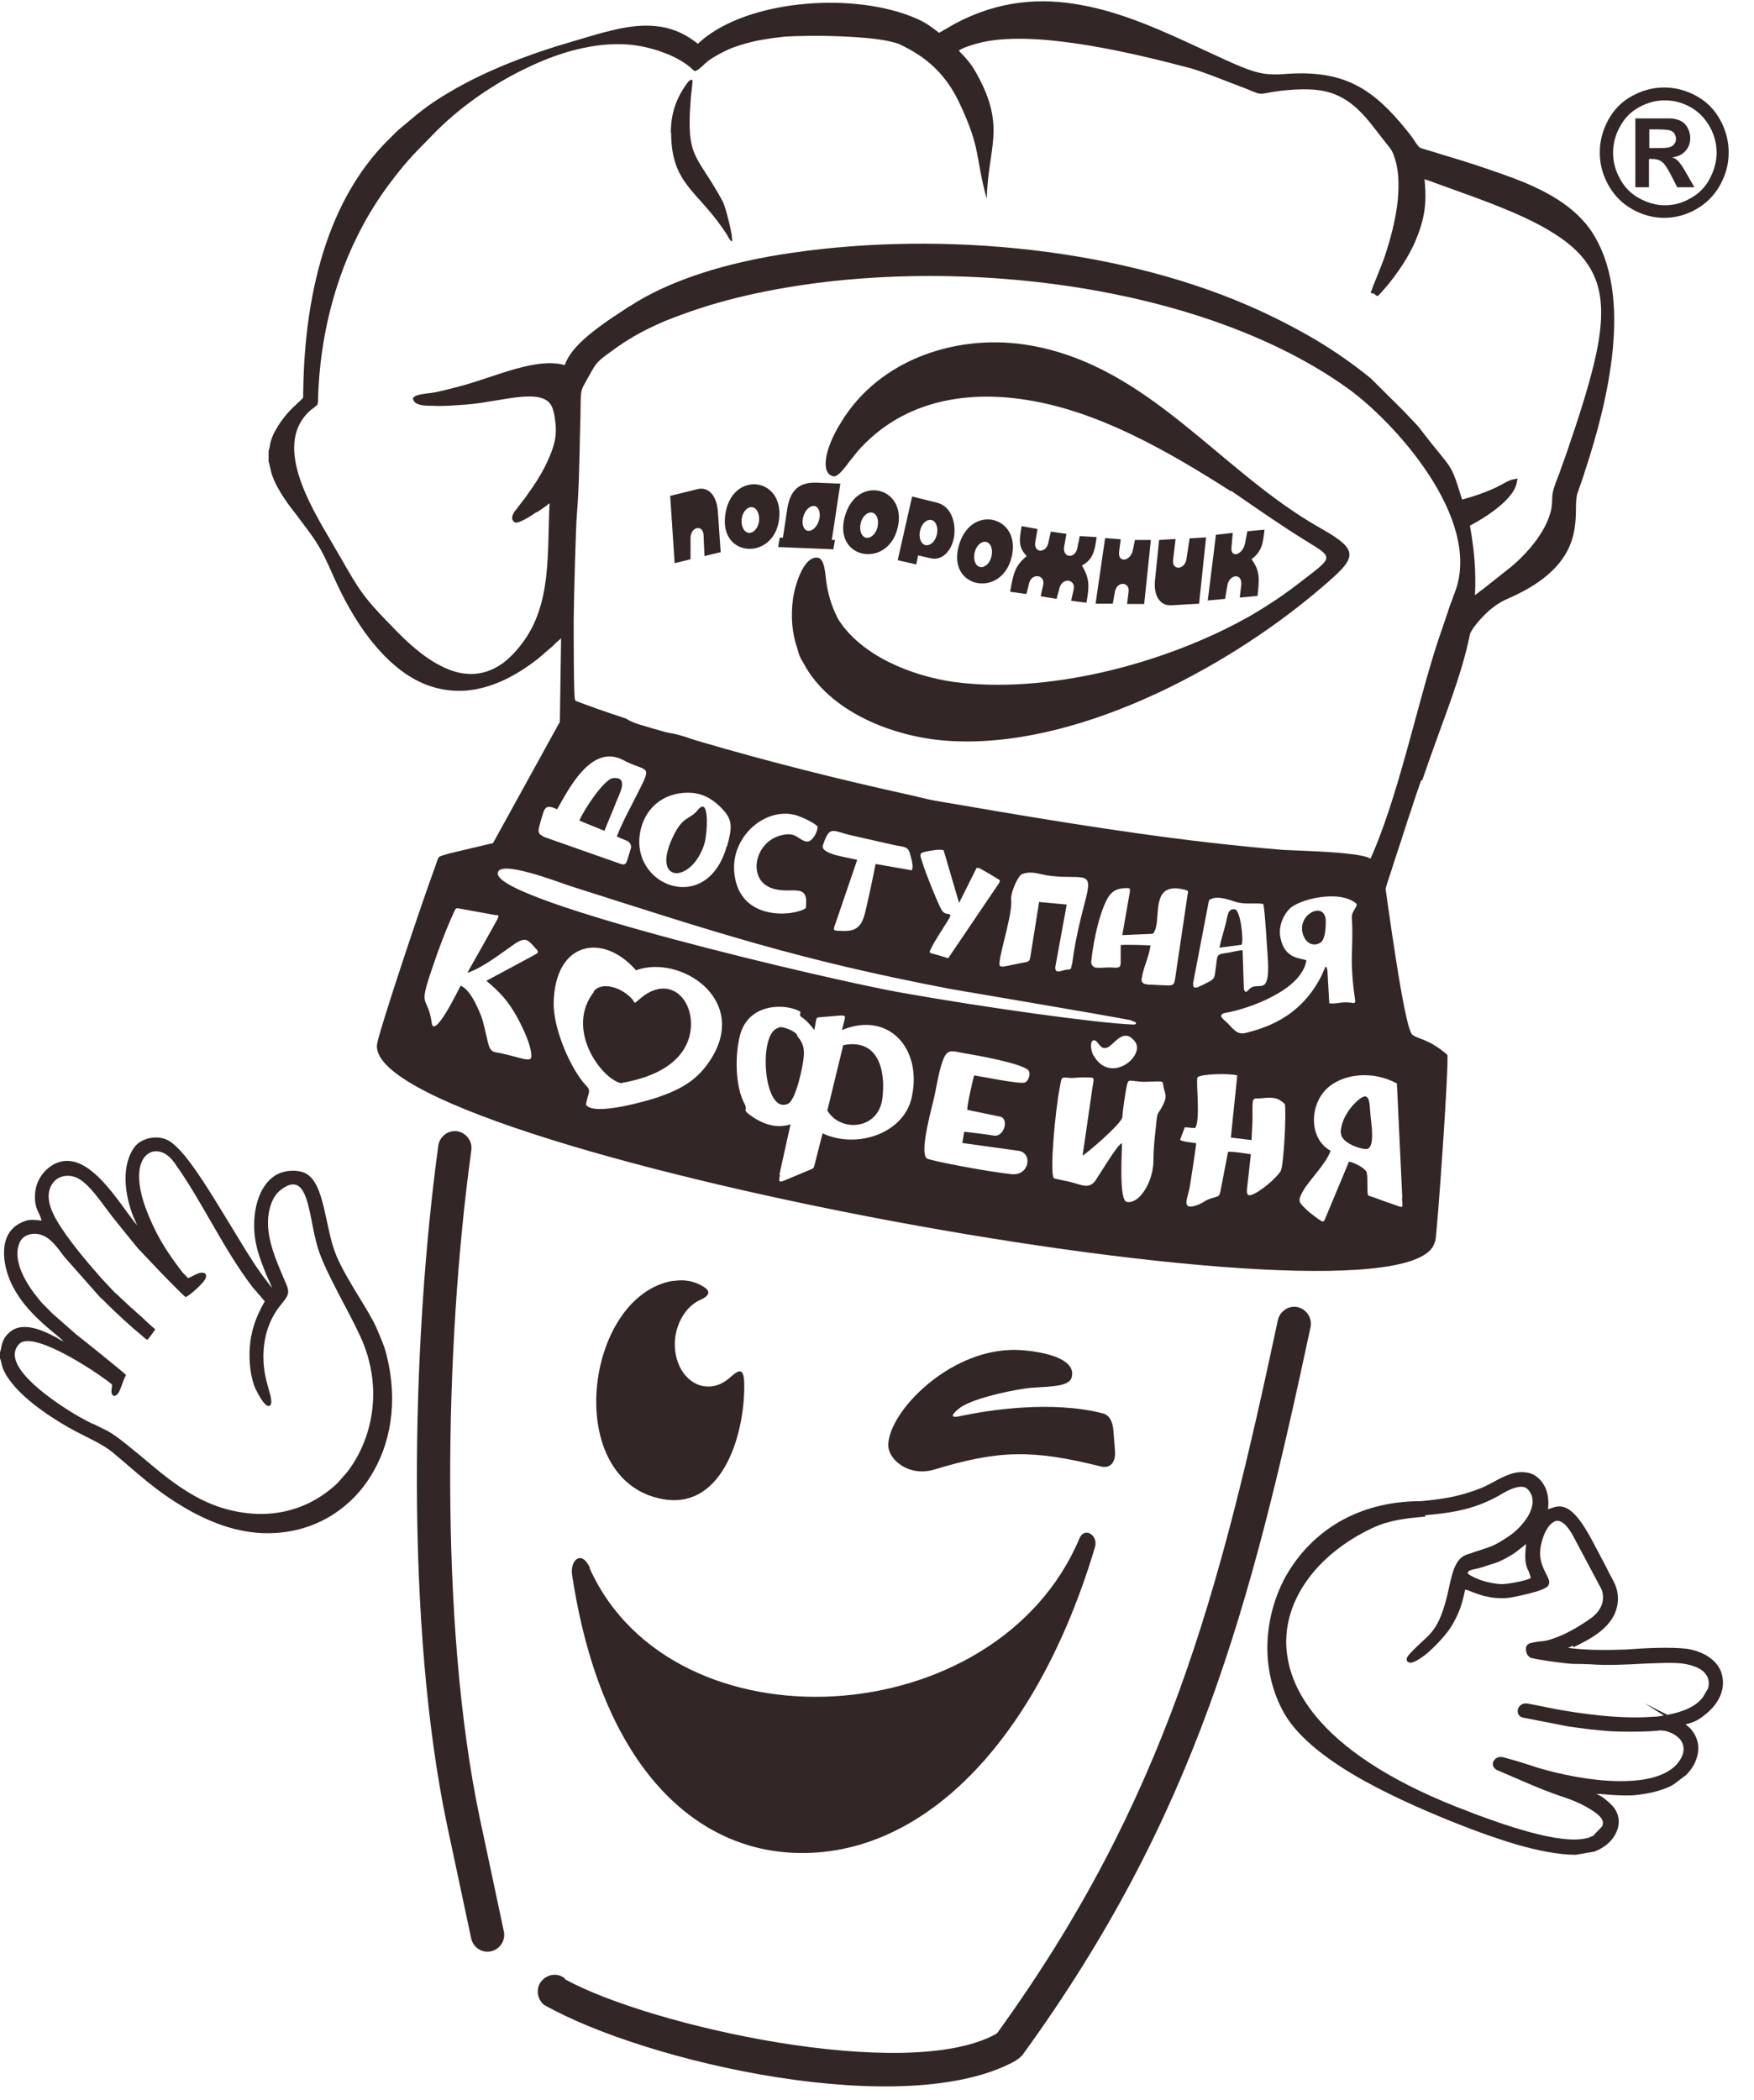 <svg width="66" height="79" viewBox="0 0 66 79" fill="none" xmlns="http://www.w3.org/2000/svg">
<g clip-path="url(#clip0_630_11136)">
<path fill-rule="evenodd" clip-rule="evenodd" d="M0 50.86V51.09C0.096 51.308 0.012 51.477 0.454 52.034C1.003 52.724 2.043 53.414 2.867 53.849C3.261 54.055 3.882 54.334 4.217 54.612C5.209 55.435 5.83 56.064 7.024 56.754C8.016 57.323 9.139 57.735 10.345 57.662C12.078 57.565 13.272 56.585 13.905 55.592C14.718 54.334 14.98 52.712 14.55 50.981C14.467 50.63 14.3 50.267 14.168 49.952C13.881 49.286 13.033 48.136 12.651 47.217C12.221 46.188 12.233 44.505 11.492 44.13C11.134 43.961 10.62 44.033 10.333 44.227C9.796 44.59 9.521 45.377 9.569 46.297C9.605 46.914 9.808 47.41 10.023 47.955C10.082 48.088 10.202 48.33 10.238 48.451L9.844 47.931C9.461 47.398 9.103 46.793 8.757 46.224C8.518 45.825 8.279 45.45 8.052 45.074C7.789 44.651 7.407 44.057 7.108 43.67C6.929 43.428 6.666 43.126 6.427 42.956C5.997 42.641 5.328 42.799 5.077 43.126C4.54 43.828 4.695 44.953 5.017 45.764C5.065 45.873 5.125 45.994 5.161 46.091C4.528 45.353 3.417 43.307 2.198 43.719C1.935 43.803 1.696 44.021 1.577 44.191C1.41 44.421 1.314 44.687 1.314 45.038C1.314 45.486 1.481 45.583 1.565 45.909C1.183 45.873 1.039 45.849 0.717 46.03C-0.072 46.466 0.096 47.58 0.43 48.282C0.812 49.081 1.445 49.661 2.114 50.206C2.198 50.279 2.329 50.388 2.389 50.46C2.282 50.412 2.198 50.352 2.091 50.291C1.577 50.025 0.776 49.649 0.287 50.182C0.024 50.46 0.072 50.703 0 50.86ZM3.488 53.559C3.118 53.377 2.783 53.184 2.449 52.966C1.935 52.627 -0.012 51.332 0.717 50.557C1.147 50.097 2.867 51.162 3.273 51.417C3.452 51.526 4.086 51.949 4.217 52.082C4.217 52.252 4.133 52.409 4.277 52.506C4.444 52.506 4.504 52.3 4.563 52.155C4.623 51.998 4.671 51.84 4.743 51.719C4.659 51.622 3.046 50.327 2.855 50.182L1.947 49.383C1.72 49.141 1.613 49.069 1.398 48.79C1.027 48.33 0.43 47.422 0.741 46.732C0.884 46.418 1.266 46.357 1.529 46.442C1.911 46.551 2.186 46.962 2.413 47.265L3.751 48.778C3.847 48.875 3.954 48.959 4.038 49.056C4.289 49.31 4.958 49.928 5.232 50.146C5.34 50.23 5.435 50.339 5.543 50.4C5.591 50.352 5.83 50.037 5.842 50C5.639 49.843 5.364 49.553 5.197 49.419L4.874 49.129C4.814 49.069 4.778 49.044 4.719 48.984L4.408 48.693C4.348 48.645 4.313 48.608 4.253 48.548L3.811 48.076C3.309 47.507 2.736 46.829 2.318 46.2C2.043 45.776 1.553 45.002 2.031 44.445C2.234 44.215 2.616 44.154 2.939 44.324C3.369 44.554 3.799 45.207 4.098 45.595C4.277 45.837 4.456 46.042 4.635 46.273L5.185 46.95L6.069 47.882C6.224 48.04 6.905 48.742 6.988 48.79C7.18 48.693 7.574 48.33 7.681 48.173C7.813 48.003 7.777 47.822 7.514 47.882C7.335 47.931 7.215 48.028 7.072 48.076C7 47.979 6.893 47.907 6.821 47.798C6.236 47.035 5.83 46.381 5.471 45.413C5.292 44.929 5.101 44.13 5.364 43.634C5.483 43.416 5.71 43.234 6.057 43.331C6.308 43.404 6.499 43.634 6.618 43.815C7.61 45.207 8.398 46.962 9.485 48.391L9.963 48.947C9.629 49.528 9.378 50.17 9.39 51.005C9.39 51.38 9.449 51.804 9.569 52.131C9.617 52.252 9.939 52.942 10.13 52.881C10.309 52.821 10.13 52.361 10.106 52.24C10.047 52.022 9.987 51.816 9.951 51.574C9.82 50.654 10.011 49.734 10.596 49.044C10.967 48.596 10.883 48.572 10.596 47.894C10.286 47.144 9.868 46.164 10.214 45.256C10.298 45.038 10.405 44.881 10.548 44.772C11.325 44.142 11.528 44.989 11.671 45.643C11.767 46.103 11.839 46.551 11.97 46.974C12.269 47.907 13.117 49.298 13.559 50.267C14.383 52.058 14.108 53.983 13.081 55.35L12.699 55.786C11.516 56.9 9.987 57.202 8.398 56.73C7.992 56.609 7.598 56.428 7.263 56.234C6.32 55.689 5.746 55.12 4.946 54.479C4.802 54.358 4.659 54.249 4.504 54.128C4.014 53.765 3.978 53.801 3.464 53.535L3.488 53.559Z" fill="#322726"/>
<path fill-rule="evenodd" clip-rule="evenodd" d="M21.264 74.45C24.454 76.205 34.082 78.347 37.451 76.52C37.475 76.508 37.499 76.483 37.523 76.471C43.866 67.708 45.885 59.962 48.083 49.661C48.155 49.323 48.489 49.093 48.824 49.165C49.158 49.238 49.385 49.577 49.314 49.916C47.056 60.482 44.989 68.326 38.467 77.306C38.407 77.367 38.347 77.427 38.276 77.464C38.252 77.488 38.24 77.5 38.216 77.512C34.094 79.8 24.31 77.585 20.464 75.406C20.201 75.176 20.153 74.777 20.38 74.51C20.607 74.244 21.001 74.196 21.264 74.426M23.211 31.458C23.438 30.877 23.749 30.332 24.012 29.799C24.573 28.71 24.334 29.061 23.45 28.589C22.268 27.96 21.407 29.654 20.965 30.441C20.715 30.332 20.535 30.259 20.44 30.574C20.38 30.756 20.332 30.925 20.285 31.107C20.225 31.349 20.308 31.385 20.476 31.482C21.431 31.821 22.375 32.148 23.331 32.486C23.522 32.559 23.558 32.486 23.606 32.341C23.653 32.196 23.689 32.063 23.737 31.918C23.773 31.797 23.701 31.675 23.594 31.627L23.223 31.47L23.211 31.458ZM21.802 30.864C21.993 30.404 22.757 29.291 23.068 29.267C23.677 29.206 23.307 29.86 23.188 30.163C23.044 30.538 22.889 30.877 22.745 31.252C22.435 31.119 22.112 30.998 21.802 30.864ZM27.357 31.833C27.536 31.179 27.584 30.877 27.225 30.477C26.951 30.175 26.58 29.872 26.055 29.824C25.123 29.751 24.31 30.259 24.095 31.264C23.677 33.322 26.604 34.471 27.345 31.833H27.357ZM26.509 31.724C26.055 33.225 24.49 33.273 25.302 31.518C25.696 30.659 25.935 30.864 26.258 30.465C26.712 29.908 26.616 31.361 26.509 31.724ZM42.17 35.549C42.266 35.524 43.138 35.549 43.293 35.561C43.221 36.045 43.03 36.347 42.958 36.819C42.934 36.989 43.066 37.025 43.245 37.037C43.448 37.037 43.663 37.062 43.866 37.062C44.117 37.074 44.177 37.062 44.213 36.844L44.691 33.624C44.703 33.564 44.738 33.515 44.631 33.479C43.15 33.067 43.783 34.701 43.377 35.125L42.23 35.173L42.516 33.539C42.516 33.467 42.54 33.394 42.409 33.406C42.158 33.406 41.883 33.431 41.68 33.782C41.286 34.483 41.083 35.839 41.059 36.202C41.059 36.275 41.143 36.396 41.238 36.396C41.525 36.42 41.608 36.372 41.907 36.396C42.134 36.408 42.17 36.384 42.17 36.154V35.536V35.549ZM50.007 37.739C50.269 37.764 50.425 37.703 50.616 37.703C51.213 37.691 50.938 38.054 50.867 36.299C50.855 35.912 50.914 35.125 50.867 34.544C50.843 34.241 51.142 34.084 51.022 33.975C50.389 33.455 48.872 33.818 48.513 34.193C48.262 34.459 48.083 34.895 48.191 35.319C48.358 36.057 48.907 36.033 49.158 36.117C48.991 37.255 46.936 37.957 46.148 38.09C45.981 38.115 45.861 38.187 46.041 38.345C46.423 38.671 46.494 38.962 46.925 38.841C47.438 38.696 48.872 38.369 49.708 36.735C49.851 36.456 49.887 36.202 49.947 36.493L50.019 37.739H50.007ZM49.887 34.665C49.887 35.052 49.827 35.331 49.72 35.428C49.517 35.597 49.218 35.549 49.075 35.258C48.669 34.435 49.887 33.806 49.887 34.665ZM40.342 36.263C40.438 35.512 40.605 34.762 40.808 33.987C41.166 32.68 40.844 33.092 39.53 32.946C39.124 32.898 38.849 32.74 38.467 32.874C38.299 32.934 38.025 33.588 38.048 33.818C38.108 34.374 37.642 35.73 37.606 36.239C37.606 36.36 37.654 36.347 37.738 36.36C38.037 36.311 38.311 36.239 38.61 36.19C38.741 36.154 38.741 36.117 38.765 36.021L39.1 33.927L40.139 34.023C39.996 34.81 39.852 35.585 39.709 36.372C39.709 36.517 39.733 36.541 39.864 36.541L40.079 36.481C40.306 36.444 40.294 36.505 40.33 36.275L40.342 36.263ZM45.109 37.11C45.228 37.074 45.336 37.001 45.443 36.953C45.742 36.807 45.694 36.747 45.754 36.36C45.813 35.948 45.754 35.9 46.112 35.851C46.327 35.827 46.53 35.754 46.757 35.742L46.805 37.195C46.829 37.304 46.877 37.352 46.972 37.243C47.02 37.195 47.068 37.134 47.175 37.11C47.474 37.025 47.797 37.352 47.701 35.972C47.677 35.67 47.593 34.169 47.534 33.999C47.175 33.951 46.841 34.036 46.471 33.915C46.22 33.83 45.73 33.66 45.491 33.866L44.894 36.977C44.894 37.134 44.906 37.183 45.109 37.122V37.11ZM45.885 35.657C45.945 35.367 46.029 35.077 46.112 34.786C46.184 34.52 46.184 34.145 46.471 34.205C46.674 34.241 46.805 35.355 46.721 35.536L45.897 35.645L45.885 35.657ZM30.319 34.157C30.463 33.08 29.698 33.733 28.922 33.358C28.133 32.971 28.42 31.627 29.435 31.409C29.937 31.3 29.985 31.53 30.284 31.639C30.582 31.76 30.797 31.179 30.761 31.094C30.702 30.973 30.164 30.731 29.985 30.671C28.802 30.32 27.488 31.47 27.631 32.837C27.823 34.714 29.949 34.447 30.319 34.157ZM34.297 32.74C34.405 32.62 34.273 32.244 34.238 32.099C34.166 31.821 33.975 31.857 33.64 31.784C33.127 31.663 32.601 31.554 32.087 31.433C31.311 31.264 31.227 31.01 30.964 31.797C30.857 32.135 31.944 32.256 32.255 32.341C31.968 33.176 31.681 34.023 31.395 34.859C31.371 34.943 31.359 34.992 31.478 35.004C32.087 35.052 32.386 35.004 32.553 34.326C32.697 33.721 32.828 33.104 32.947 32.498L34.273 32.728L34.297 32.74ZM35.516 31.99C35.397 31.918 35.002 32.002 34.871 32.026C34.512 32.087 34.644 32.196 34.727 32.498C34.787 32.728 35.289 33.987 35.432 34.229C35.599 34.52 35.946 34.205 35.635 34.677C35.564 34.798 35.169 35.391 35.038 35.67C34.978 35.791 34.943 35.827 35.062 35.863C35.205 35.9 35.42 35.96 35.564 36.008C35.695 36.057 35.683 36.045 35.743 35.948L37.571 33.249C37.618 33.164 37.666 33.128 37.559 33.067C37.344 32.934 37.117 32.801 36.902 32.68C36.699 32.595 36.758 32.656 36.675 32.789L36.089 33.963L35.516 32.014V31.99ZM41.142 39.688C41.776 40.826 43.114 39.712 42.708 39.18C42.266 38.599 41.919 39.325 41.644 39.41C41.37 39.494 41.322 39.107 41.154 39.131C40.987 39.156 41.059 39.555 41.142 39.7V39.688ZM42.218 42.992C42.218 43.368 42.098 45.147 42.397 45.207C42.875 45.304 43.377 44.457 43.4 43.719C43.4 43.295 43.436 42.92 43.484 42.484C43.568 41.625 43.532 42.072 43.806 41.467C43.914 41.213 43.83 41.092 43.795 40.947C43.723 40.669 43.854 40.669 43.4 40.681C43.138 40.681 43.126 40.705 42.875 40.681C42.445 40.656 42.457 40.535 42.373 40.971C42.325 41.225 42.242 41.818 42.23 42.024C42.206 42.266 40.844 43.428 40.736 43.464C40.856 42.617 40.987 41.77 41.107 40.911C41.178 40.451 41.214 40.547 40.748 40.523L40.318 40.547C39.912 40.523 39.96 40.463 39.876 40.911C39.709 41.77 39.494 44.07 39.649 44.312C39.697 44.348 40.151 44.421 40.318 44.469C40.724 44.578 40.987 44.735 41.226 44.396C41.393 44.154 42.038 43.065 42.206 43.005L42.218 42.992ZM36.663 40.451C36.914 40.487 38.371 40.789 38.562 40.717C38.706 40.669 38.789 40.378 38.706 40.269C38.502 40.003 36.722 39.688 36.281 39.615C35.815 39.531 35.647 39.434 35.48 39.882C35.337 40.269 35.265 40.717 35.181 41.141C35.086 41.613 34.584 43.295 34.871 43.573C35.002 43.658 37.141 44.07 38.072 44.166C38.741 44.227 38.873 43.355 38.311 43.283L36.209 42.992L36.281 42.569C36.281 42.569 37.045 42.654 37.403 42.714C37.786 42.775 37.977 42.072 37.63 42L36.4 41.746C36.364 41.685 36.603 40.62 36.651 40.463L36.663 40.451ZM52.766 45.062L52.563 40.753C51.691 40.281 50.664 40.378 50.054 40.838C49.254 41.443 49.218 42.823 50.066 43.283C49.923 43.743 49.278 44.372 49.039 44.784C48.812 45.183 48.872 45.219 49.147 45.486C49.23 45.571 49.457 45.752 49.636 45.873C49.792 45.982 49.815 45.97 49.875 45.813L50.759 43.694C50.95 43.719 51.392 43.949 51.428 44.106C51.476 44.336 51.428 44.747 51.476 44.965C51.822 45.074 52.026 45.171 52.372 45.28C52.838 45.437 52.778 45.498 52.754 45.05L52.766 45.062ZM50.449 42.617C50.449 42.157 50.759 41.709 50.998 41.479C51.572 40.911 51.524 41.479 51.572 41.976C51.595 42.242 51.739 43.101 51.464 43.21C51.297 43.271 50.461 43.005 50.461 42.629L50.449 42.617ZM46.554 40.451C46.279 40.366 45.18 40.39 45.061 40.523C44.989 40.608 45.18 42.121 44.977 42.423C44.858 42.436 44.786 42.411 44.583 42.399L44.404 42.871C44.499 42.956 44.87 42.968 45.013 43.005C44.941 43.549 44.858 44.07 44.774 44.614C44.703 45.038 44.452 45.486 44.929 45.365C45.3 45.268 45.288 45.147 45.658 45.05C45.825 45.002 45.885 45.002 45.921 44.82L46.208 43.331C46.315 43.295 46.913 43.392 47.068 43.416C47.02 43.84 46.972 44.263 46.925 44.699C46.901 44.953 46.948 45.026 47.211 44.893C47.677 44.651 48.143 44.154 48.191 44.045C48.31 43.828 48.406 41.794 48.346 41.528C48.095 41.286 47.916 41.262 47.462 41.31C47.175 41.334 47.128 41.237 47.128 41.697V42.169L47.092 42.883L46.315 42.787L46.554 40.475V40.451ZM18.66 34.423L17.394 34.193C17.167 34.157 17.167 34.133 17.107 34.254C16.808 34.895 16.498 35.706 16.271 36.396C15.709 38.018 16.091 37.376 16.247 38.49C16.271 38.659 16.366 38.611 16.45 38.538C16.761 38.236 17.179 37.364 17.334 37.074C17.692 37.231 17.955 37.848 18.098 38.199C18.182 38.393 18.278 38.877 18.361 39.216C18.469 39.64 18.576 39.543 19.006 39.652L19.711 39.833C19.902 39.858 20.034 39.894 19.986 39.603C19.926 39.131 19.58 38.49 19.46 38.26C19.126 37.667 18.851 37.352 18.302 36.892L20.058 35.948C20.225 35.851 20.32 35.839 20.153 35.67C20.022 35.536 20.01 35.488 19.855 35.379C19.723 35.306 19.568 35.379 19.424 35.464C18.887 35.827 18.17 36.408 17.585 36.59C17.967 35.912 18.349 35.246 18.72 34.568C18.767 34.471 18.779 34.423 18.672 34.411L18.66 34.423ZM22.339 37.291C22.662 36.88 23.45 37.17 23.809 37.606C23.904 37.776 23.88 37.727 24.036 37.606C25.183 36.577 26.15 37.606 25.983 38.78C25.852 39.676 25.075 40.451 23.355 40.741C22.614 40.559 21.252 38.696 22.351 37.304L22.339 37.291ZM23.928 36.493C22.698 35.077 20.87 35.391 20.834 37.739C20.822 38.659 21.407 40.039 21.933 40.693C22.053 40.85 22.196 40.923 22.16 41.092C22.148 41.165 22.041 41.492 22.053 41.552C22.327 42 24.394 41.395 24.752 41.274C25.613 40.971 26.258 40.644 26.783 39.785C28.145 37.558 25.589 35.9 23.94 36.493H23.928ZM29.268 38.671C29.364 38.538 30.021 38.817 29.997 38.962C30.152 39.156 30.272 39.337 30.248 39.7C30.224 40.087 29.949 41.383 29.65 41.516C28.73 41.952 28.515 38.877 29.268 38.671ZM29.328 44.179C29.471 43.549 29.603 42.92 29.746 42.29C29.268 42.448 28.766 42.327 28.253 41.964C27.894 41.709 28.157 41.782 28.014 41.516C27.655 40.85 27.655 39.652 27.846 38.938C28.145 37.788 29.399 37.739 29.997 37.994C30.164 38.066 30.116 38.078 30.104 38.151C30.092 38.199 30.128 38.236 30.164 38.26C30.331 38.369 30.487 38.538 30.642 38.744C30.666 38.635 30.678 38.526 30.702 38.405C30.726 38.272 30.738 38.272 30.869 38.26C31.108 38.236 31.359 38.224 31.598 38.199C31.705 38.199 31.825 38.175 31.789 38.32L31.681 38.744C33.437 38.018 34.68 39.434 34.321 41.201C34.082 42.605 32.267 43.247 30.953 42.629C30.857 43.017 30.749 43.416 30.654 43.803C30.606 43.985 30.606 43.937 30.427 44.021L29.531 44.396C29.28 44.505 29.304 44.421 29.352 44.179H29.328ZM31.729 39.313C33.055 39.047 33.342 40.269 33.198 41.346C33.031 42.508 31.61 42.593 31.132 41.77L31.729 39.313ZM42.588 38.381C41.059 38.09 36.352 37.304 35.743 37.195C29.985 36.093 26.915 35.065 21.443 33.322C21.061 33.2 18.672 32.269 18.732 32.874C18.827 33.939 31.18 36.856 33.927 37.34C37.141 37.909 41.322 38.49 42.66 38.538C42.731 38.538 42.755 38.502 42.743 38.478C42.743 38.441 42.66 38.417 42.588 38.405V38.381ZM51.858 31.688C51.858 31.688 51.858 31.688 51.858 31.7V31.688ZM53.997 46.684C53.28 50.63 13.475 43.198 14.192 39.252C14.3 38.671 15.805 34.145 16.354 32.656C16.545 32.135 16.414 32.256 16.916 32.099L18.552 31.712L21.527 26.314C22.172 26.556 22.841 26.798 23.558 27.028C23.677 27.112 23.868 27.197 24.119 27.27C24.681 27.439 25.493 27.669 26.317 27.887C28.79 28.613 31.502 29.303 34.262 29.908C38.765 30.998 43.209 31.76 47.832 32.16C49.672 32.317 50.484 32.317 51.978 32.305C52.217 33.963 52.838 38.684 53.148 38.925C53.352 39.083 53.782 39.083 54.462 39.676C54.522 40.1 54.092 46.224 54.008 46.696L53.997 46.684ZM25.326 48.185C25.744 48.112 26.126 48.185 26.461 48.391C26.807 48.596 26.628 48.766 26.365 48.887C25.887 49.093 25.505 49.625 25.41 50.291C25.29 51.211 25.78 52.046 26.509 52.143C26.855 52.191 27.177 52.07 27.452 51.828C27.739 51.574 27.978 51.38 28.002 51.973C28.061 53.777 27.261 56.791 24.956 56.391C21.133 55.725 21.981 48.73 25.338 48.173L25.326 48.185ZM22.184 58.981C25.302 65.929 37.499 65.263 40.617 57.868C40.808 57.408 41.334 57.747 41.202 58.195C38.921 65.82 34.369 70.177 29.399 69.657C25.804 69.269 22.566 66.098 21.527 59.236C21.443 58.703 21.873 58.267 22.196 58.969L22.184 58.981ZM35.146 55.278C37.618 54.527 38.873 54.527 41.417 55.157C41.788 55.254 41.991 54.987 41.955 54.563C41.931 54.309 41.919 54.055 41.895 53.801C41.871 53.523 41.776 53.232 41.489 53.16C39.542 52.663 37.164 53.051 36.233 53.244C36.077 53.281 35.552 53.414 36.089 52.978C36.495 52.639 37.881 52.324 38.574 52.227C39.243 52.131 40.235 52.227 40.33 51.792C40.533 50.944 38.646 50.763 38.096 50.775C35.671 50.811 33.473 53.087 33.425 54.322C33.401 54.914 34.214 55.556 35.146 55.278ZM17.728 43.319C16.725 50.618 16.522 61.112 18.051 68.374L18.959 72.647C19.03 72.985 18.815 73.324 18.469 73.397C18.134 73.469 17.8 73.252 17.728 72.901L16.82 68.64C15.255 61.184 15.47 50.557 16.498 43.053C16.569 42.714 16.904 42.484 17.238 42.557C17.573 42.629 17.8 42.968 17.728 43.307V43.319Z" fill="#322726"/>
<path fill-rule="evenodd" clip-rule="evenodd" d="M59.181 61.898C59.121 61.935 59.062 61.959 59.002 61.983C59.289 62.019 59.623 62.044 59.946 62.056C60.4 62.068 60.842 62.056 61.2 62.044C61.499 62.019 61.917 61.995 62.347 61.983C62.777 61.971 63.195 61.983 63.494 62.019C63.995 62.104 64.354 62.31 64.581 62.576C64.688 62.709 64.76 62.843 64.796 63C64.832 63.145 64.844 63.302 64.82 63.472C64.772 63.811 64.557 64.174 64.198 64.464C63.876 64.731 63.709 64.779 63.553 64.828C63.518 64.828 63.47 64.852 63.422 64.864L63.47 64.9C63.47 64.9 63.494 64.924 63.506 64.924C63.518 64.936 63.529 64.948 63.589 64.997C63.733 65.154 63.828 65.324 63.876 65.517C63.924 65.711 63.912 65.917 63.84 66.135C63.804 66.244 63.757 66.365 63.685 66.462C63.613 66.582 63.529 66.679 63.446 66.764L62.98 67.115C62.813 67.224 62.574 67.309 62.323 67.381C62.048 67.454 61.75 67.502 61.475 67.527C61.057 67.551 60.579 67.514 60.232 67.478H60.065C60.065 67.478 60.185 67.527 60.244 67.563C60.316 67.611 60.376 67.648 60.424 67.696C60.471 67.732 60.531 67.781 60.591 67.841C60.722 67.962 60.806 68.083 60.854 68.216C60.925 68.398 60.925 68.58 60.877 68.761C60.83 68.931 60.734 69.1 60.615 69.233C60.471 69.391 60.292 69.512 60.113 69.596C60.089 69.596 60.077 69.609 60.053 69.621C60.029 69.633 60.017 69.633 59.993 69.645C59.755 69.681 59.528 69.73 59.289 69.766C58.667 69.766 57.855 69.609 57.067 69.379C56.29 69.148 55.526 68.87 54.976 68.652C53.961 68.253 52.575 67.672 51.309 66.97C50.03 66.256 48.884 65.409 48.334 64.464C47.904 63.714 47.689 62.855 47.689 61.995C47.689 61.075 47.916 60.156 48.358 59.332C48.812 58.509 49.481 57.783 50.353 57.263C51.201 56.766 52.24 56.464 53.471 56.464C53.865 56.428 54.247 56.379 54.63 56.306C55.012 56.222 55.382 56.113 55.741 55.968C55.896 55.907 56.063 55.81 56.23 55.725C56.398 55.629 56.577 55.544 56.732 55.483C56.995 55.374 57.234 55.35 57.449 55.387C57.616 55.411 57.76 55.483 57.879 55.592C57.998 55.689 58.094 55.834 58.166 55.992C58.249 56.21 58.285 56.464 58.249 56.766C58.273 56.766 58.309 56.742 58.333 56.742C58.656 56.621 59.062 56.476 59.731 57.626C59.91 57.928 60.089 58.291 60.28 58.642C60.388 58.848 60.495 59.054 60.591 59.248L60.627 59.308C60.782 59.599 60.901 59.829 60.877 60.228C60.806 61.196 59.802 61.668 59.205 61.959M53.638 57.045C52.957 57.105 52.3 57.166 51.655 57.468C50.616 57.953 49.732 58.655 49.158 59.478C48.633 60.228 48.346 61.087 48.406 61.983C48.465 62.891 48.86 63.835 49.696 64.767C50.771 65.965 52.575 67.139 55.311 68.156L55.394 68.192C56.41 68.567 58.679 69.415 59.719 69.136C59.767 69.136 59.814 69.112 59.85 69.088C59.886 69.076 59.922 69.064 59.946 69.052L60.292 68.689C60.292 68.689 60.316 68.592 60.316 68.555C60.316 68.519 60.304 68.471 60.28 68.434C60.209 68.301 60.029 68.168 59.814 68.035C59.492 67.841 59.109 67.684 58.883 67.611L58.703 67.551C57.915 67.284 57.114 66.909 56.338 66.582C56.23 66.534 56.183 66.449 56.171 66.365C56.171 66.328 56.171 66.292 56.195 66.256C56.207 66.219 56.242 66.195 56.266 66.159C56.35 66.086 56.469 66.062 56.613 66.111C57.067 66.231 57.485 66.365 57.927 66.51C58.715 66.74 59.85 66.982 60.877 66.994C61.63 67.006 62.323 66.909 62.813 66.595C63.028 66.462 63.183 66.28 63.279 66.086C63.327 65.989 63.35 65.88 63.35 65.784C63.35 65.687 63.327 65.59 63.267 65.493C63.195 65.372 63.064 65.263 62.873 65.178C62.634 65.07 62.466 65.082 62.287 65.106C62.227 65.106 62.18 65.106 62.12 65.118C61.582 65.142 61.093 65.142 60.591 65.118C60.089 65.082 59.575 65.021 59.002 64.936L57.33 64.61C57.21 64.597 57.138 64.513 57.114 64.428C57.114 64.392 57.102 64.355 57.114 64.307C57.114 64.271 57.138 64.234 57.162 64.198C57.222 64.113 57.33 64.053 57.485 64.077L58.046 64.186C58.118 64.198 58.202 64.222 58.285 64.234C58.369 64.246 58.452 64.271 58.524 64.283C59.504 64.464 60.985 64.67 62.215 64.573C62.347 64.573 62.478 64.549 62.61 64.525L61.881 64.065L62.741 64.501C63.338 64.392 63.816 64.186 64.079 63.835L64.27 63.508C64.27 63.508 64.282 63.436 64.294 63.399C64.318 63.206 64.258 63.048 64.139 62.915C64.019 62.782 63.828 62.697 63.625 62.637C63.529 62.612 63.434 62.588 63.338 62.576C63.004 62.528 62.442 62.552 61.833 62.576C61.176 62.612 60.459 62.649 59.85 62.6C59.731 62.6 59.611 62.588 59.48 62.588C59.301 62.588 59.121 62.588 58.942 62.564C58.727 62.54 58.5 62.516 58.273 62.479C58.058 62.443 57.855 62.419 57.664 62.37C57.592 62.37 57.544 62.322 57.509 62.286C57.449 62.225 57.437 62.153 57.425 62.116C57.425 62.056 57.413 61.995 57.425 61.947C57.449 61.886 57.497 61.826 57.592 61.802C57.7 61.777 57.819 61.753 57.927 61.741C58.166 61.741 58.476 61.632 58.787 61.499C59.265 61.281 59.719 60.978 59.91 60.833C60.065 60.712 60.209 60.543 60.28 60.337C60.328 60.18 60.34 59.998 60.268 59.792L59.193 57.771C59.026 57.468 58.871 57.299 58.739 57.239C58.644 57.19 58.548 57.19 58.476 57.239C58.393 57.287 58.309 57.359 58.237 57.468C58.058 57.735 57.951 58.146 57.951 58.425C57.951 58.764 58.082 59.006 58.178 59.199C58.261 59.369 58.333 59.49 58.273 59.611C58.237 59.708 58.046 59.792 57.807 59.865C57.449 59.974 56.959 60.071 56.804 60.095C56.637 60.119 56.493 60.119 56.338 60.107C56.183 60.107 56.039 60.071 55.86 60.034C55.705 59.998 55.562 59.938 55.418 59.889C55.322 59.853 55.227 59.804 55.131 59.792C55.072 60.083 55.012 60.301 54.94 60.507C54.857 60.724 54.761 60.93 54.606 61.184C54.522 61.317 54.403 61.475 54.247 61.644C54.104 61.814 53.925 61.983 53.77 62.128C53.519 62.346 53.28 62.492 53.148 62.528C53.101 62.54 53.053 62.552 53.017 62.528C52.957 62.516 52.921 62.467 52.933 62.395C52.933 62.346 52.981 62.274 53.065 62.189C53.232 62.007 53.375 61.874 53.507 61.753C53.865 61.426 54.104 61.209 54.355 60.385C54.427 60.156 54.474 59.938 54.522 59.72C54.654 59.114 54.773 58.594 55.227 58.461C55.322 58.437 55.394 58.413 55.478 58.376C55.824 58.267 56.159 58.17 56.41 58.013C56.601 57.904 56.768 57.795 56.923 57.674C57.079 57.553 57.21 57.42 57.353 57.239C57.521 57.021 57.64 56.791 57.664 56.561C57.688 56.367 57.64 56.185 57.497 56.028C57.27 55.762 56.72 56.064 56.457 56.222L56.398 56.258C55.382 56.827 54.474 56.912 53.614 56.996L53.638 57.045ZM57.497 59.066C57.413 58.848 57.353 58.703 57.425 58.074C57.282 58.195 57.138 58.304 56.995 58.413C56.828 58.521 56.66 58.618 56.481 58.703C56.386 58.751 56.278 58.788 56.159 58.824C56.039 58.86 55.932 58.897 55.824 58.933C55.693 58.969 55.585 59.006 55.502 59.018C55.322 59.054 55.239 59.078 55.227 59.187C55.346 59.284 55.538 59.369 55.741 59.441C55.992 59.526 56.278 59.575 56.493 59.587C56.601 59.587 56.899 59.55 57.174 59.49C57.341 59.453 57.509 59.405 57.604 59.357C57.568 59.236 57.533 59.139 57.509 59.066H57.497Z" fill="#322726"/>
<path fill-rule="evenodd" clip-rule="evenodd" d="M48.274 32.438C48.8 32.474 51.583 32.728 51.619 32.377C51.655 32.039 48.728 32.002 48.262 31.966C44.595 31.663 41.107 31.119 37.511 30.514C35.396 30.15 33.115 29.763 33.043 29.799V29.86C38.048 30.949 43.114 32.039 48.262 32.45" fill="#322726"/>
<path fill-rule="evenodd" clip-rule="evenodd" d="M53.471 29.364C53.34 29.739 53.22 30.078 53.136 30.356C53.017 30.695 52.898 31.07 52.778 31.445C52.73 31.603 52.682 31.748 52.599 31.99C52.563 32.111 52.515 32.244 52.467 32.39C52.42 32.547 52.372 32.692 52.336 32.801C52.312 32.874 52.288 32.946 52.264 33.019C52.193 33.225 52.121 33.467 52.085 33.648L52.025 33.963L51.87 33.685C51.81 33.576 51.798 33.394 51.786 33.213C51.786 33.031 51.763 32.849 51.715 32.813L51.643 32.753C51.643 32.753 51.559 32.68 51.512 32.644L51.44 32.583L51.476 32.498C52.587 30.163 53.34 26.386 54.152 23.977C54.224 23.772 54.295 23.566 54.474 23.033C54.522 22.876 54.57 22.743 54.618 22.622C54.666 22.489 54.713 22.356 54.761 22.235C55.765 19.475 52.444 15.844 50.699 14.597C44.559 10.204 33.688 9.393 26.724 11.474C26.162 11.644 25.589 11.85 25.039 12.067C24.561 12.273 24.107 12.491 23.701 12.745C23.582 12.818 23.474 12.878 23.379 12.951C23.283 13.011 23.175 13.084 23.068 13.169C22.471 13.592 22.447 13.629 22.184 14.101C22.148 14.161 22.112 14.234 22.076 14.294C21.873 14.658 21.861 14.658 21.849 15.105C21.849 15.481 21.837 15.844 21.826 16.219C21.802 17.272 21.79 18.325 21.706 19.366C21.67 19.777 21.599 22.247 21.587 23.324C21.587 24.002 21.587 26.144 21.634 26.301C21.849 27.015 21.945 26.616 21.981 27.96C23.665 27.693 24.43 27.233 25.935 27.766C26.962 28.129 28.587 28.698 28.671 28.71L29.113 28.746L28.635 28.976H28.611C27.99 28.952 25.887 28.371 24.358 27.935C23.785 27.778 23.283 27.633 22.984 27.56L21.611 27.185C21.515 27.161 21.455 27.185 21.407 27.185C21.336 27.209 21.264 27.233 21.157 27.221C21.121 27.318 21.097 27.427 21.061 27.524L21.24 15.432C21.073 13.847 20.846 13.35 23.498 11.644C23.582 11.583 23.665 11.535 23.749 11.486C23.845 11.426 23.928 11.377 24 11.329C25.457 10.47 27.321 9.913 29.304 9.586C34.883 8.678 41.716 9.211 46.984 11.499C47.844 11.874 48.704 12.309 49.505 12.781C50.257 13.229 50.962 13.726 51.583 14.234L52.826 15.469L53.375 16.05C54.833 17.974 54.498 17.115 55.215 19.439V19.463C55.251 19.535 55.263 19.608 55.287 19.681C55.287 19.705 55.299 19.741 55.311 19.777C55.992 23.469 54.845 25.454 53.519 29.339" fill="#322726"/>
<path fill-rule="evenodd" clip-rule="evenodd" d="M51.715 11.051L51.572 11.014L51.619 10.893C51.691 10.7 51.763 10.53 51.834 10.349C51.93 10.107 52.025 9.877 52.109 9.635C52.312 9.017 52.527 8.255 52.599 7.492C52.647 6.923 52.635 6.379 52.468 5.907C52.396 5.677 52.324 5.592 52.205 5.447L51.572 4.636C51.094 4.043 50.652 3.692 50.126 3.51C49.6 3.329 49.003 3.329 48.203 3.413C47.94 3.45 47.773 3.474 47.665 3.498C47.546 3.522 47.486 3.534 47.414 3.522C47.331 3.522 47.259 3.486 47.104 3.425C47.008 3.389 46.889 3.329 46.709 3.268C46.578 3.22 46.471 3.171 46.363 3.135C45.837 2.929 45.18 2.675 44.798 2.566C43.747 2.288 42.385 1.949 41.023 1.719C39.661 1.489 38.299 1.368 37.224 1.537C37.009 1.573 36.746 1.634 36.495 1.719C36.34 1.767 36.197 1.828 36.077 1.9C36.137 1.973 36.185 2.021 36.245 2.082C36.412 2.263 36.567 2.433 36.782 2.832C37.857 4.793 37.176 5.556 37.129 7.48C36.687 5.87 36.925 5.616 36.101 3.873C35.743 3.111 35.217 2.457 34.441 1.985C34.333 1.912 34.166 1.828 34.011 1.743C33.891 1.682 33.784 1.634 33.688 1.61C33.294 1.489 32.613 1.416 31.896 1.38C31 1.331 30.045 1.344 29.507 1.38C29.172 1.416 28.838 1.465 28.515 1.525C28.217 1.586 27.918 1.67 27.643 1.767C27.5 1.816 27.369 1.876 27.249 1.937C27.13 1.997 27.01 2.058 26.891 2.13C26.831 2.167 26.771 2.203 26.724 2.239C26.664 2.275 26.616 2.312 26.568 2.36C26.532 2.384 26.497 2.421 26.461 2.457C26.377 2.53 26.294 2.614 26.21 2.651L26.138 2.675L26.078 2.627C25.804 2.36 25.409 2.142 24.991 1.985C24.514 1.803 24 1.695 23.558 1.67C22.399 1.598 21.121 1.937 19.926 2.505C18.517 3.159 17.214 4.103 16.294 5.059C16.151 5.205 16.259 5.096 16.115 5.241C15.506 5.858 15.207 6.173 14.61 6.972C12.161 10.276 12.006 13.968 11.97 14.924C11.97 15.069 11.97 15.166 11.946 15.202V15.226L11.922 15.239C11.874 15.287 11.827 15.323 11.779 15.36C11.755 15.384 11.719 15.408 11.695 15.42C10.262 16.667 11.624 18.942 12.472 20.383C12.555 20.528 12.639 20.673 12.711 20.794L12.818 20.976C13.511 22.186 13.678 22.477 14.789 23.602C15.195 24.026 15.841 24.667 16.581 25.043C17.298 25.418 18.122 25.527 18.935 24.934C19.174 24.752 19.424 24.498 19.64 24.207C20.774 22.719 20.583 20.794 20.679 18.93C20.643 18.954 20.607 18.979 20.571 19.015C20.452 19.1 20.332 19.184 20.201 19.269H20.177C20.01 19.39 19.484 19.729 19.365 19.644C19.209 19.535 19.269 19.378 19.377 19.221C19.413 19.172 19.448 19.136 19.484 19.087C19.508 19.051 19.544 19.015 19.556 18.991C19.616 18.906 19.675 18.833 19.723 18.773C19.759 18.736 19.807 18.664 19.878 18.555C20.105 18.252 20.344 17.877 20.535 17.49C20.691 17.175 20.822 16.848 20.882 16.546C20.918 16.364 20.93 16.098 20.894 15.856C20.87 15.626 20.822 15.396 20.75 15.263C20.38 14.561 18.827 15.117 17.573 15.214C17.083 15.251 16.641 15.287 16.306 15.263C16.283 15.263 16.259 15.263 16.223 15.263C16.008 15.263 15.649 15.251 15.566 15.069L15.53 14.984L15.59 14.924C15.673 14.851 15.924 14.815 16.127 14.791C16.199 14.791 16.271 14.767 16.318 14.767C16.629 14.706 16.963 14.621 17.322 14.524C18.588 14.198 20.261 13.375 21.336 13.762C21.599 13.859 21.718 13.944 21.802 14.004C21.826 14.028 21.622 14.04 21.622 14.04C21.646 14.04 21.587 14.089 21.778 13.956C21.778 17.175 21.67 20.504 21.18 23.953L20.942 24.159C20.942 24.159 20.858 24.244 20.822 24.28C20.691 24.389 20.595 24.474 20.512 24.546C20.285 24.752 20.105 24.897 19.687 25.176C18.994 25.624 18.278 25.914 17.537 25.975C16.868 26.023 16.187 25.89 15.518 25.503C14.909 25.151 14.383 24.631 13.917 24.038C13.344 23.3 12.89 22.452 12.543 21.666C12.042 20.528 11.91 20.37 11.289 19.547C11.206 19.427 11.11 19.305 11.014 19.184C10.871 19.003 10.728 18.797 10.596 18.591C10.465 18.373 10.333 18.143 10.25 17.901C10.214 17.817 10.19 17.696 10.166 17.587C10.142 17.49 10.13 17.405 10.106 17.369V17.345V17.32V16.957C10.106 16.957 10.142 16.848 10.154 16.776C10.166 16.703 10.178 16.631 10.202 16.558C10.226 16.485 10.25 16.425 10.274 16.364C10.298 16.304 10.333 16.243 10.369 16.183C10.501 15.941 10.644 15.747 10.811 15.553C10.967 15.372 11.146 15.214 11.325 15.045C11.409 14.972 11.409 14.96 11.409 14.876C11.409 14.851 11.409 14.815 11.409 14.767C11.432 12.818 11.683 10.857 12.293 9.09C12.818 7.577 13.607 6.209 14.754 5.12C14.789 5.084 14.813 5.059 14.849 5.023C14.897 4.975 14.945 4.926 15.016 4.866L15.219 4.696C15.864 4.152 16.199 3.873 17.107 3.353C17.788 2.965 18.493 2.639 19.221 2.348C19.95 2.058 20.703 1.803 21.455 1.586C21.622 1.537 21.79 1.489 21.945 1.44C22.315 1.331 22.674 1.222 23.044 1.138C23.737 0.968 24.322 0.92 24.86 1.005C25.374 1.089 25.816 1.295 26.258 1.646C26.294 1.61 26.341 1.573 26.401 1.525C26.461 1.465 26.52 1.416 26.592 1.368C27.536 0.666 28.91 0.266 30.319 0.145C31.813 0.012 33.354 0.206 34.465 0.69C34.835 0.847 35.05 1.017 35.289 1.198L35.337 1.235L35.946 0.884C37.594 0.012 39.171 -0.097 40.712 0.194C42.242 0.472 43.735 1.15 45.24 1.852L45.503 1.973C45.897 2.154 46.303 2.348 46.721 2.518C47.092 2.663 47.319 2.735 47.569 2.772C47.82 2.808 48.083 2.808 48.525 2.772C49.6 2.711 50.401 2.869 51.082 3.232C51.763 3.595 52.324 4.152 52.933 4.902C53.112 5.12 53.208 5.265 53.268 5.362C53.328 5.447 53.363 5.495 53.399 5.531C53.459 5.58 53.566 5.604 53.817 5.677C53.889 5.701 53.985 5.725 54.128 5.773C54.678 5.943 55.227 6.1 55.753 6.282C56.29 6.463 56.816 6.645 57.33 6.851C57.879 7.081 58.381 7.335 58.811 7.637C59.241 7.94 59.611 8.291 59.886 8.703C60.686 9.913 60.842 11.498 60.686 13.133C60.531 14.754 60.077 16.401 59.635 17.732L59.611 17.817C59.528 18.059 59.444 18.313 59.36 18.543C59.313 18.676 59.301 18.882 59.301 19.124C59.289 20.032 59.253 21.436 56.72 22.525C56.41 22.658 56.111 22.876 55.848 23.142C55.657 23.336 55.478 23.542 55.346 23.772L55.167 24.086L54.904 23.808V22.585C54.904 22.585 54.928 22.67 54.94 22.707C54.94 22.731 54.94 22.755 54.952 22.767V22.791C55.191 22.622 55.526 22.368 55.86 22.113C56.254 21.799 56.637 21.496 56.852 21.327C57.162 21.073 57.509 20.722 57.807 20.322C58.046 19.995 58.237 19.644 58.333 19.305C58.393 19.112 58.393 18.979 58.405 18.821C58.405 18.736 58.405 18.652 58.429 18.531C58.441 18.422 58.524 18.192 58.596 18.01C58.62 17.938 58.644 17.877 58.667 17.829C58.715 17.683 58.775 17.526 58.835 17.357C58.942 17.066 59.038 16.776 59.133 16.485L59.181 16.352C59.468 15.493 59.743 14.633 59.97 13.713C60.292 12.394 60.34 11.426 60.089 10.651C59.838 9.889 59.313 9.308 58.464 8.775C57.401 8.097 55.836 7.541 54.522 7.069L54.116 6.923L53.985 6.875C53.865 6.826 53.722 6.778 53.602 6.742C53.65 7.214 53.65 7.601 53.59 7.976C53.519 8.4 53.387 8.787 53.184 9.235C53.029 9.562 52.838 9.877 52.635 10.167C52.396 10.518 52.133 10.833 51.894 11.087L51.846 11.135L51.775 11.111L51.715 11.051Z" fill="#322726"/>
<path fill-rule="evenodd" clip-rule="evenodd" d="M25.254 4.999C25.254 6.851 26.186 7.153 27.154 8.533C27.225 8.63 27.273 8.703 27.345 8.811C27.392 8.884 27.464 9.066 27.548 9.078C27.584 8.872 27.297 7.771 27.201 7.589C26.21 5.749 25.804 6.028 25.995 3.68C26.007 3.486 26.067 3.171 26.055 3.002C25.935 3.002 25.899 3.074 25.851 3.135C25.445 3.692 25.242 4.273 25.242 4.999" fill="#322726"/>
<path fill-rule="evenodd" clip-rule="evenodd" d="M54.618 18.858C54.618 18.858 54.737 18.846 54.797 18.833C54.976 18.809 55.167 18.749 55.37 18.688C55.729 18.579 56.087 18.434 56.338 18.313C56.374 18.289 56.422 18.265 56.481 18.24C56.625 18.156 56.804 18.059 56.923 18.035L57.103 17.998L57.067 18.18C56.935 18.809 55.872 19.475 55.346 19.753L55.167 19.85L54.642 18.858H54.618Z" fill="#322726"/>
<path d="M62.06 5.568H62.275C62.574 5.568 62.765 5.568 62.837 5.531C62.908 5.507 62.968 5.471 63.004 5.41C63.052 5.35 63.064 5.289 63.064 5.217C63.064 5.144 63.04 5.084 63.004 5.023C62.968 4.963 62.908 4.926 62.825 4.902C62.753 4.878 62.562 4.866 62.275 4.866H62.06V5.568ZM61.535 7.044V4.454H62.048C62.538 4.454 62.813 4.454 62.861 4.454C63.028 4.466 63.171 4.503 63.267 4.563C63.362 4.612 63.446 4.696 63.506 4.817C63.565 4.926 63.601 5.047 63.601 5.193C63.601 5.386 63.541 5.544 63.422 5.677C63.303 5.81 63.135 5.895 62.92 5.919C62.992 5.943 63.064 5.979 63.099 6.016C63.147 6.052 63.195 6.112 63.267 6.209C63.291 6.233 63.35 6.342 63.458 6.524L63.757 7.044H63.111L62.896 6.621C62.753 6.342 62.633 6.161 62.538 6.088C62.442 6.016 62.323 5.979 62.18 5.979H62.048V7.044H61.523H61.535ZM62.633 3.776C62.299 3.776 61.989 3.861 61.678 4.031C61.367 4.2 61.128 4.442 60.961 4.757C60.782 5.071 60.698 5.398 60.698 5.749C60.698 6.1 60.782 6.415 60.961 6.73C61.128 7.044 61.367 7.286 61.678 7.456C61.989 7.625 62.311 7.722 62.645 7.722C62.98 7.722 63.303 7.637 63.613 7.456C63.924 7.286 64.163 7.044 64.33 6.73C64.497 6.415 64.593 6.088 64.593 5.749C64.593 5.41 64.509 5.071 64.33 4.757C64.151 4.442 63.912 4.2 63.613 4.031C63.303 3.861 62.992 3.776 62.657 3.776H62.633ZM62.633 3.292C63.052 3.292 63.446 3.401 63.828 3.607C64.21 3.813 64.509 4.115 64.724 4.503C64.939 4.89 65.047 5.301 65.047 5.737C65.047 6.173 64.939 6.572 64.724 6.96C64.509 7.347 64.21 7.65 63.828 7.867C63.446 8.085 63.04 8.194 62.622 8.194C62.203 8.194 61.797 8.085 61.415 7.867C61.033 7.65 60.734 7.347 60.519 6.96C60.304 6.572 60.197 6.173 60.197 5.737C60.197 5.301 60.304 4.902 60.519 4.503C60.734 4.115 61.033 3.813 61.415 3.607C61.797 3.401 62.191 3.292 62.61 3.292H62.633Z" fill="#322726"/>
<path fill-rule="evenodd" clip-rule="evenodd" d="M45.443 22.61L45.754 20.116L46.387 20.044L46.339 20.576C46.291 21.024 46.769 20.879 46.853 20.419L46.936 19.983L47.581 19.923C47.522 20.431 47.498 20.722 47.092 21.036C47.414 21.472 47.39 21.762 47.319 22.416L46.65 22.477L46.709 21.968C46.721 21.532 46.255 21.617 46.184 22.017L46.1 22.525L45.455 22.585L45.443 22.61ZM41.226 22.695L41.584 20.237L42.17 20.286L42.11 20.758C42.062 21.157 42.48 21.133 42.612 20.758L42.707 20.31H43.305L43.054 22.719H42.409L42.468 22.247C42.504 21.884 42.038 21.847 41.955 22.247L41.871 22.707H41.226V22.695ZM38.013 22.235C38.132 21.605 38.168 21.302 38.634 20.915C38.299 20.576 38.359 20.286 38.443 19.79L39.04 19.898L38.956 20.383C38.885 20.782 39.315 20.831 39.434 20.467L39.542 19.995L40.127 20.08L40.043 20.564C39.972 20.976 40.438 21.036 40.533 20.637L40.629 20.165L41.262 20.201C41.202 20.758 41.083 21.085 40.712 21.266C40.999 21.762 40.999 22.041 40.88 22.67L40.306 22.598L40.402 22.162C40.474 21.787 39.996 21.714 39.876 22.089L39.757 22.525L39.159 22.428L39.255 21.992C39.327 21.617 38.837 21.545 38.729 21.92L38.622 22.343L38.013 22.259V22.235ZM35.05 19.56C35.217 19.596 35.313 19.838 35.253 20.104C35.193 20.371 35.002 20.54 34.823 20.504C34.656 20.467 34.56 20.225 34.62 19.959C34.68 19.693 34.871 19.523 35.05 19.56ZM33.784 21.048L34.321 18.676L35.253 18.906C35.838 19.051 35.994 19.753 35.886 20.262C35.791 20.709 35.468 21.097 35.026 21L34.548 20.891L34.477 21.23L33.784 21.073V21.048ZM30.678 19.039C30.833 19.1 30.893 19.342 30.809 19.596C30.725 19.85 30.534 20.007 30.367 19.959C30.212 19.898 30.152 19.656 30.236 19.402C30.319 19.148 30.51 18.991 30.678 19.039ZM29.28 20.576L29.34 20.225H29.459L29.626 19.124C29.758 18.289 30.224 18.131 30.773 18.156L31.621 18.192L31.299 20.31H31.418L31.359 20.661L29.28 20.576ZM25.386 21.194L25.218 18.652L26.246 18.398C26.628 18.301 26.962 18.603 27.01 19.221L27.118 20.77L26.508 20.915L26.473 20.116C26.449 19.717 25.983 19.814 25.983 20.237V21.036L25.398 21.181L25.386 21.194ZM32.816 19.281C32.995 19.317 33.079 19.56 33.019 19.826C32.959 20.092 32.756 20.262 32.589 20.225C32.41 20.189 32.326 19.947 32.386 19.681C32.446 19.414 32.649 19.245 32.816 19.281ZM31.777 19.475C32.195 17.817 34.166 18.301 33.772 19.874C33.389 21.387 31.383 21.036 31.777 19.475ZM28.288 19.076C28.468 19.088 28.587 19.317 28.563 19.584C28.539 19.85 28.36 20.056 28.181 20.044C28.002 20.032 27.882 19.802 27.906 19.535C27.93 19.269 28.109 19.063 28.288 19.076ZM27.285 19.402C27.488 17.696 29.507 17.913 29.316 19.523C29.137 21.073 27.094 21 27.285 19.402ZM37.105 20.383C37.284 20.419 37.367 20.661 37.308 20.927C37.248 21.194 37.045 21.363 36.878 21.327C36.699 21.29 36.615 21.048 36.675 20.782C36.734 20.516 36.937 20.346 37.105 20.383ZM36.065 20.576C36.483 18.906 38.467 19.402 38.06 20.976C37.678 22.489 35.671 22.138 36.065 20.576ZM45.383 20.201L45.12 22.707L44.069 22.767C43.675 22.791 43.4 22.44 43.46 21.835L43.615 20.31L44.236 20.274L44.141 21.061C44.093 21.46 44.571 21.448 44.643 21.036L44.762 20.25L45.383 20.213V20.201ZM46.303 18.47C43.89 16.933 41.322 15.469 38.646 15.045C36.233 14.658 33.879 15.13 32.255 16.994C32.123 17.163 32.004 17.308 31.896 17.442C31.896 17.442 31.896 17.442 31.896 17.454C31.657 17.756 31.49 17.95 31.347 17.913C30.881 17.805 31.012 16.921 31.621 15.928C33.091 13.459 36.125 12.515 38.801 12.999C43.269 13.798 45.897 17.72 49.66 19.85C51.273 20.758 51.058 20.976 49.541 22.259C46.064 25.188 40.414 28.202 35.635 27.863C33.581 27.718 31.179 26.761 30.224 24.922C30.128 24.788 30.056 24.619 30.009 24.413C29.806 23.844 29.746 23.203 29.841 22.501C29.889 22.15 30.2 20.915 30.761 20.976C31.036 21 31.048 21.581 31.096 21.908C31.167 22.416 31.323 22.876 31.538 23.288C32.398 24.655 34.273 25.418 35.874 25.648C39.303 26.12 43.759 25.018 47.02 23.179C47.689 22.791 48.322 22.368 48.884 21.932C50.162 20.939 50.233 21.012 49.146 20.346C48.203 19.765 47.271 19.112 46.339 18.47H46.303Z" fill="#322726"/>
</g>
<defs>
<clipPath id="clip0_630_11136">
<rect width="65.047" height="78.505" fill="white"/>
</clipPath>
</defs>
</svg>
